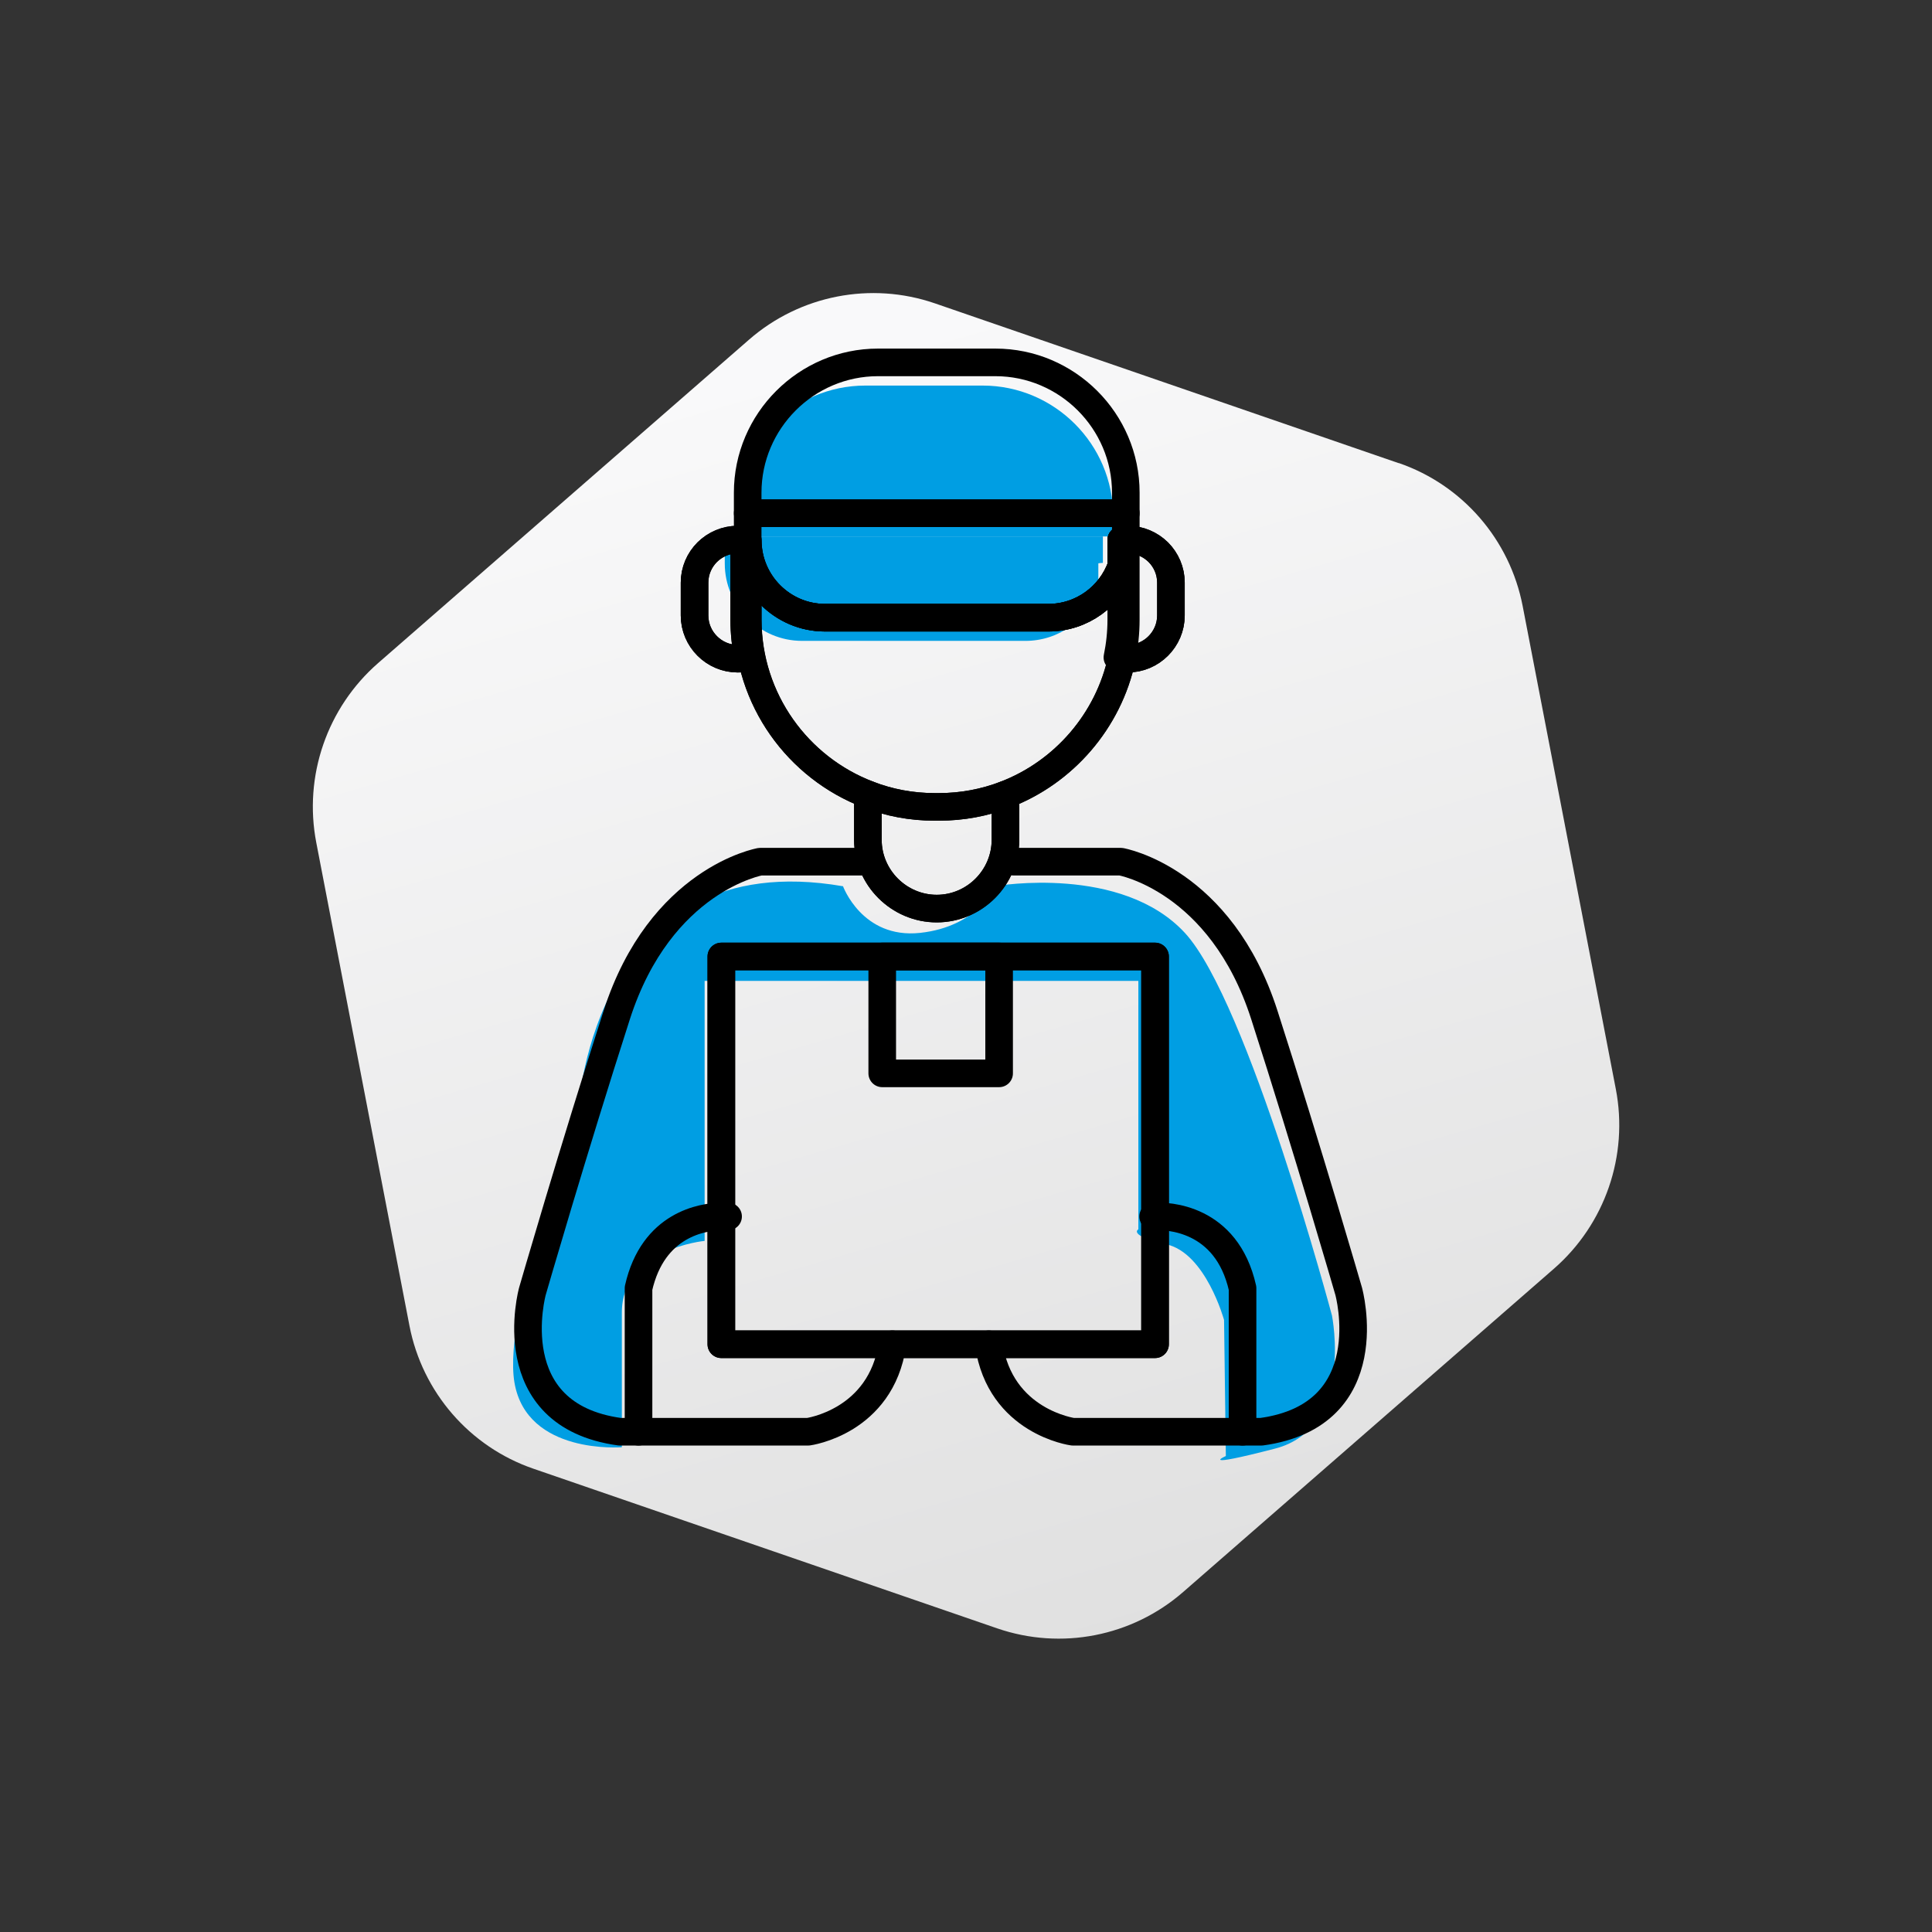 <svg width="140" height="140" viewBox="0 0 140 140" fill="none" xmlns="http://www.w3.org/2000/svg">
<rect x="0" y="0" width="140" height="140" fill="#333333" stroke="none"/>
<path fill-rule="evenodd" clip-rule="evenodd" d="M101.349 33.56L67.739 21.98C63.109 20.39 57.969 21.39 54.269 24.62L27.399 48.05C23.699 51.28 21.989 56.24 22.919 61.06L29.669 96.06C30.599 100.88 34.029 104.84 38.659 106.43L72.269 118C76.899 119.59 82.039 118.59 85.739 115.36L112.609 91.93C116.309 88.7 118.019 83.74 117.089 78.92L110.339 43.92C109.409 39.1 105.979 35.14 101.349 33.55V33.56Z" fill="url(#paint0_linear_266_10832)"/>
<path d="M61.08 64.2C61.08 64.2 62.47 68.05 66.67 67.6C70.87 67.15 72.22 64.2 72.22 64.2C72.22 64.2 81.28 62.64 85.86 67.6C90.44 72.56 96.52 95.33 96.52 95.33C96.52 95.33 98.15 103.48 92.4 104.97C86.65 106.46 88.83 105.51 88.83 105.51L88.7 95.65C88.7 95.65 87.38 90.82 84.53 90.17C81.68 89.52 82.49 89.08 82.49 89.08V71.08H51.06V89.92C51.06 89.92 45.06 90.49 45.06 95.12V104.87C45.06 104.87 38.18 105.44 37.28 100.19C36.38 94.94 41.93 80.22 41.93 80.22C41.93 80.22 43.1 61.12 61.08 64.22V64.2Z" fill="#009EE3"/>
<path d="M80.66 37.38V38.87H53.26V37.38C53.26 32.19 57.51 27.94 62.7 27.94H71.21C76.41 27.94 80.66 32.19 80.66 37.38Z" fill="#009EE3"/>
<path d="M79.919 38.87V40.79C79.809 40.79 79.7 40.8 79.59 40.82V42.71C78.82 44.88 76.74 46.44 74.309 46.44H58.12C55.039 46.44 52.52 43.92 52.52 40.83V38.87H79.919Z" fill="#009EE3"/>
<path d="M81.579 39.11V44.92C81.579 45.85 81.48 46.76 81.299 47.64C81.299 47.66 81.299 47.68 81.299 47.7C80.34 52.24 77.09 55.97 72.84 57.59C71.35 58.16 69.73 58.47 68.04 58.47H67.73C66.04 58.47 64.419 58.16 62.929 57.58C57.83 55.64 54.19 50.69 54.19 44.92V39.15C54.19 42.24 56.709 44.76 59.789 44.76H75.98C78.409 44.76 80.49 43.2 81.26 41.03V39.14C81.37 39.12 81.48 39.11 81.59 39.11H81.579Z" stroke="black" stroke-width="2" stroke-linecap="round" stroke-linejoin="round"/>
<path d="M81.58 39.11V39.15C81.58 39.81 81.46 40.44 81.25 41.03V39.14C81.36 39.12 81.47 39.11 81.58 39.11V39.11Z" stroke="black" stroke-width="2" stroke-linecap="round" stroke-linejoin="round"/>
<path d="M84.851 42.22V44.6C84.851 46.32 83.441 47.73 81.721 47.73C81.571 47.73 81.431 47.72 81.291 47.7C81.181 47.69 81.071 47.67 80.971 47.64C81.151 46.76 81.251 45.85 81.251 44.92V39.14C81.361 39.12 81.471 39.11 81.581 39.11C81.631 39.1 81.671 39.1 81.721 39.1C82.581 39.1 83.361 39.45 83.931 40.01C84.501 40.58 84.851 41.36 84.851 42.22V42.22Z" stroke="black" stroke-width="2" stroke-linecap="round" stroke-linejoin="round"/>
<path d="M54.21 47.64C53.97 47.7 53.72 47.73 53.46 47.73C51.74 47.73 50.33 46.32 50.33 44.6V42.22C50.33 41.36 50.68 40.58 51.25 40.01C51.82 39.45 52.6 39.1 53.46 39.1C53.62 39.1 53.78 39.11 53.93 39.14V44.92C53.93 45.85 54.03 46.76 54.21 47.64V47.64Z" stroke="black" stroke-width="2" stroke-linecap="round" stroke-linejoin="round"/>
<path d="M72.861 58.07V60.85C72.861 63.59 70.621 65.84 67.881 65.84C65.141 65.84 62.891 63.59 62.891 60.85V58.07C62.891 57.91 62.901 57.74 62.921 57.58C64.411 58.16 66.031 58.47 67.721 58.47H68.031C69.721 58.47 71.341 58.16 72.831 57.59C72.851 57.75 72.861 57.91 72.861 58.07V58.07Z" stroke="black" stroke-width="2" stroke-linecap="round" stroke-linejoin="round"/>
<path d="M52.27 88.15V97.41H64.669" stroke="black" stroke-width="2" stroke-linecap="round" stroke-linejoin="round"/>
<path d="M83.7 88.15V97.41H71.65" stroke="black" stroke-width="2" stroke-linecap="round" stroke-linejoin="round"/>
<path d="M72.4 69.31H63.93V77.78H72.4V69.31Z" stroke="black" stroke-width="2" stroke-linecap="round" stroke-linejoin="round"/>
<path d="M46.271 103.75H44.921C36.101 102.55 38.581 93.57 38.581 93.57C38.581 93.57 41.521 83.4 44.691 73.55C47.861 63.7 55.091 62.44 55.091 62.44H62.891" stroke="black" stroke-width="2" stroke-linecap="round" stroke-linejoin="round"/>
<path d="M52.27 88.15C52.58 88.13 52.76 88.15 52.76 88.15" stroke="black" stroke-width="2" stroke-linecap="round" stroke-linejoin="round"/>
<path d="M73.43 62.44H81.22C81.22 62.44 88.46 63.7 91.62 73.55C94.79 83.4 97.73 93.57 97.73 93.57C97.73 93.57 100.22 102.55 91.4 103.75H90.04" stroke="black" stroke-width="2" stroke-linecap="round" stroke-linejoin="round"/>
<path d="M83.701 88.15H83.561" stroke="black" stroke-width="2" stroke-linecap="round" stroke-linejoin="round"/>
<path d="M83.7 69.31H52.27V97.41H83.7V69.31Z" stroke="black" stroke-width="2" stroke-linecap="round" stroke-linejoin="round"/>
<path d="M81.58 35.7V37.19H54.18V35.7C54.18 30.51 58.43 26.26 63.62 26.26H72.13C77.33 26.26 81.58 30.51 81.58 35.7Z" stroke="black" stroke-width="2" stroke-linecap="round" stroke-linejoin="round"/>
<path d="M83.7 88.15V69.31H52.27V88.15C50.95 88.17 47.319 88.69 46.27 93.35V103.75H58.559C58.559 103.75 63.84 103.05 64.669 97.41H71.65C72.469 103.05 77.749 103.75 77.749 103.75H90.04V93.35C88.879 88.18 84.529 88.11 83.7 88.15ZM62.919 57.58C62.9 57.74 62.889 57.91 62.889 58.07V60.85C62.889 63.59 65.139 65.84 67.879 65.84C70.62 65.84 72.859 63.59 72.859 60.85V58.07C72.859 57.91 72.85 57.75 72.829 57.59C77.079 55.97 80.329 52.24 81.29 47.7C81.43 47.72 81.57 47.73 81.719 47.73C83.439 47.73 84.85 46.32 84.85 44.6V42.22C84.85 41.36 84.499 40.58 83.93 40.01C83.359 39.45 82.579 39.1 81.719 39.1C81.669 39.1 81.629 39.1 81.579 39.11C81.469 39.11 81.359 39.12 81.249 39.14V41.03C80.48 43.2 78.4 44.76 75.969 44.76H59.779C56.7 44.76 54.179 42.24 54.179 39.15V44.92C54.179 50.69 57.819 55.64 62.919 57.58V57.58ZM53.459 47.73C53.719 47.73 53.969 47.7 54.209 47.64C54.029 46.76 53.929 45.85 53.929 44.92V39.14C53.779 39.11 53.62 39.1 53.459 39.1C52.599 39.1 51.819 39.45 51.249 40.01C50.679 40.58 50.33 41.36 50.33 42.22V44.6C50.33 46.32 51.739 47.73 53.459 47.73Z" stroke="black" stroke-width="2" stroke-linecap="round" stroke-linejoin="round"/>
<path d="M81.58 37.19V39.11C81.47 39.11 81.36 39.12 81.25 39.14V41.03C80.48 43.2 78.4 44.76 75.97 44.76H59.78C56.7 44.76 54.18 42.24 54.18 39.15V37.19H81.58Z" stroke="black" stroke-width="2" stroke-linecap="round" stroke-linejoin="round"/>
<defs>
<linearGradient id="paint0_linear_266_10832" x1="57.269" y1="26.08" x2="83.999" y2="118.32" gradientUnits="userSpaceOnUse">
<stop stop-color="#F9F9FA"/>
<stop offset="1" stop-color="#E0E0E0"/>
</linearGradient>
</defs>
</svg>
